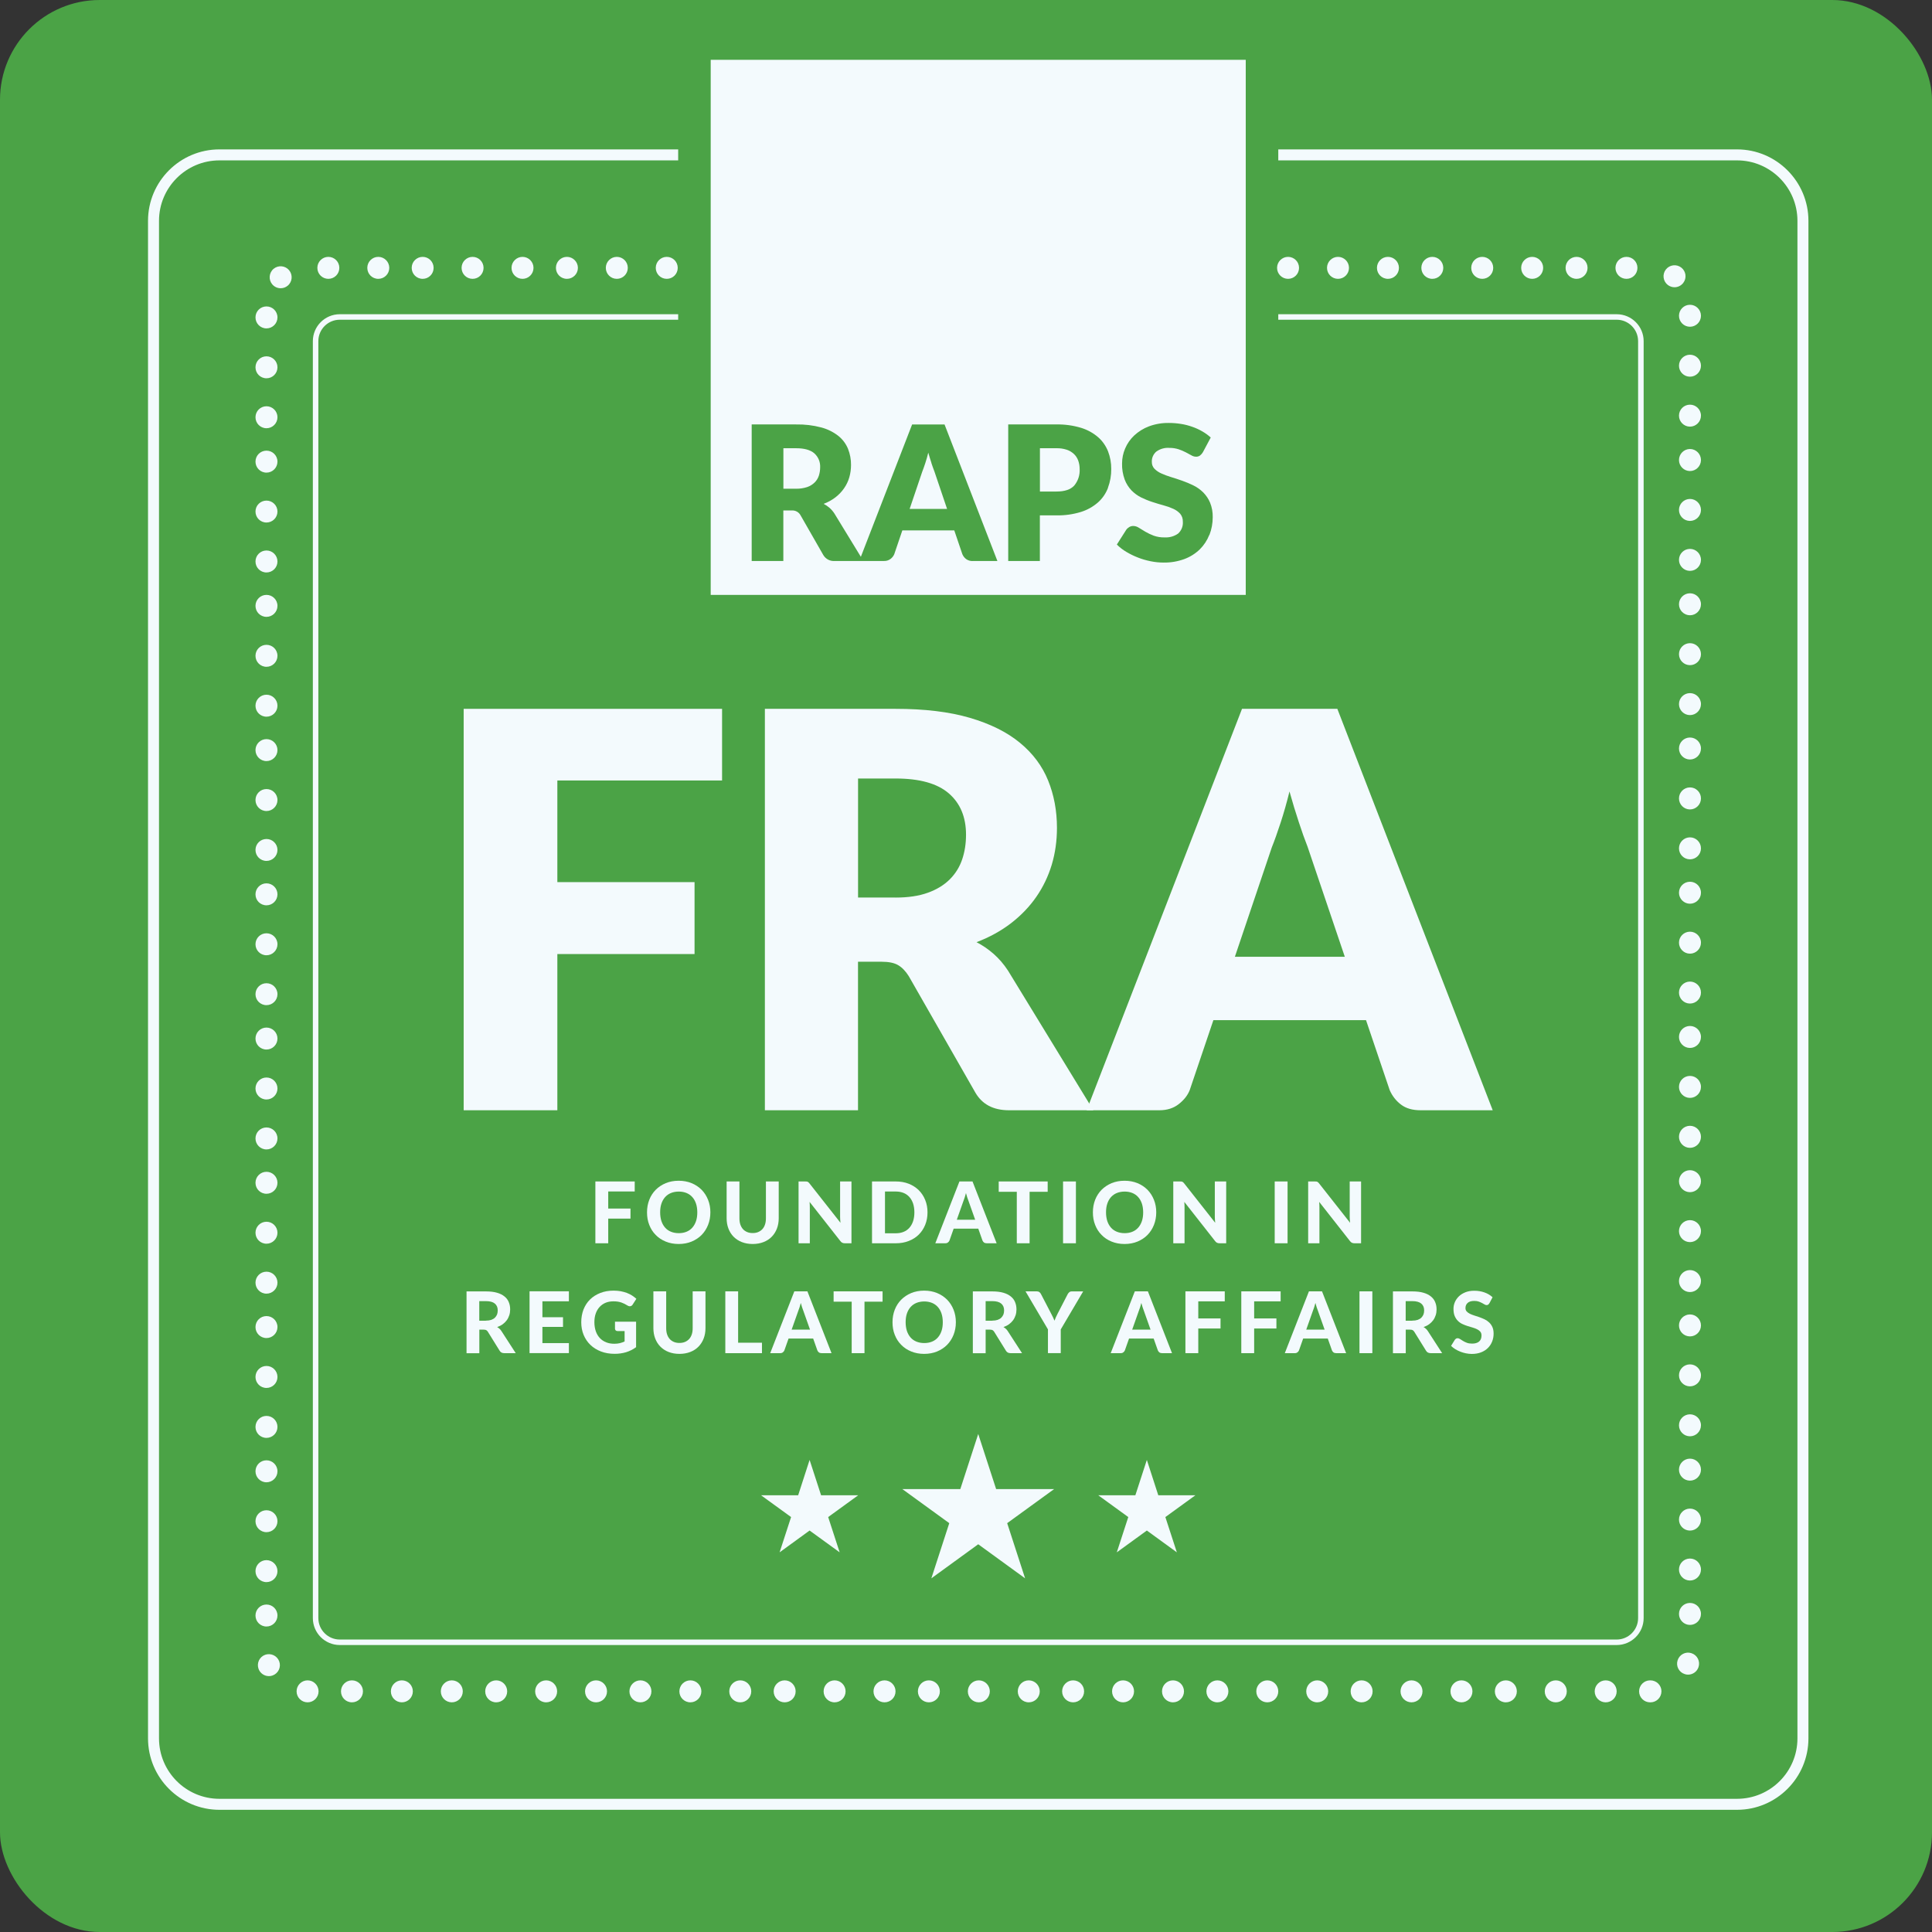 <?xml version="1.0" encoding="UTF-8"?>
<svg id="Layer_1" data-name="Layer 1" xmlns="http://www.w3.org/2000/svg" viewBox="0 0 351.63 351.63">
  <rect x="0" y="0" width="351.63" height="351.63" fill="#333333" stroke="none"/>
  <defs>
    <style>
      .cls-1 {
        fill: #f3fafd;
      }

      .cls-1, .cls-2 {
        stroke-width: 0px;
      }

      .cls-2 {
        fill: #4ba346;
      }
    </style>
  </defs>
  <rect class="cls-2" width="351.63" height="351.63" rx="18.15" ry="18.15"/>
  <g>
    <path class="cls-1" d="M101.44,142.05v18.5h24.97v13.09h-24.97v28.43h-17.05v-73.06h47.03v13.04h-29.99Z"/>
    <path class="cls-1" d="M198.98,202.07h-15.34c-2.84,0-4.88-1.07-6.12-3.21l-12.13-21.21c-.57-.9-1.2-1.56-1.91-1.98-.7-.42-1.7-.63-3.01-.63h-4.31v27.03h-16.95v-73.06h23.77c5.28,0,9.79.54,13.51,1.63,3.73,1.09,6.77,2.6,9.13,4.54,2.36,1.94,4.07,4.23,5.14,6.87,1.07,2.64,1.61,5.52,1.61,8.62,0,2.37-.32,4.61-.95,6.72-.64,2.11-1.57,4.05-2.81,5.84-1.24,1.79-2.77,3.38-4.59,4.79-1.82,1.4-3.92,2.56-6.29,3.46,1.1.57,2.14,1.28,3.11,2.13.97.85,1.84,1.86,2.61,3.03l15.54,25.42ZM162.98,163.36c2.31,0,4.27-.29,5.89-.88,1.62-.58,2.95-1.4,3.99-2.43,1.04-1.04,1.79-2.25,2.26-3.64.47-1.39.7-2.88.7-4.49,0-3.21-1.05-5.72-3.13-7.52-2.09-1.81-5.32-2.71-9.7-2.71h-6.82v21.66h6.82Z"/>
    <path class="cls-1" d="M271.69,202.07h-13.14c-1.47,0-2.66-.34-3.56-1.03-.9-.68-1.59-1.56-2.06-2.63l-4.31-12.74h-27.78l-4.31,12.74c-.37.94-1.03,1.78-1.98,2.53s-2.13,1.13-3.54,1.13h-13.24l28.28-73.06h17.35l28.28,73.06ZM244.76,174.14l-6.77-20.01c-.5-1.27-1.04-2.77-1.6-4.49-.57-1.72-1.14-3.59-1.7-5.59-.5,2.04-1.04,3.93-1.61,5.67-.57,1.74-1.1,3.24-1.61,4.51l-6.72,19.91h20.01Z"/>
  </g>
  <g>
    <path class="cls-1" d="M110.7,216.85v3.11h4.05v1.83h-4.05v4.49h-2.34v-11.25h7.16v1.82h-4.82Z"/>
    <path class="cls-1" d="M129.29,220.65c0,.82-.14,1.58-.42,2.29-.28.7-.67,1.31-1.17,1.82-.5.51-1.11.91-1.82,1.21-.71.29-1.49.44-2.36.44s-1.65-.15-2.36-.44c-.71-.29-1.32-.69-1.82-1.21-.51-.51-.9-1.12-1.17-1.82-.28-.7-.41-1.46-.41-2.29s.14-1.58.41-2.28.67-1.31,1.17-1.82c.51-.51,1.11-.91,1.82-1.21.71-.29,1.49-.44,2.36-.44s1.65.15,2.36.44c.71.29,1.31.7,1.82,1.21.5.51.89,1.12,1.17,1.82s.42,1.46.42,2.27ZM126.91,220.65c0-.59-.08-1.12-.23-1.58-.16-.47-.38-.87-.67-1.19-.29-.33-.65-.58-1.06-.75-.42-.17-.89-.26-1.41-.26s-1,.09-1.42.26c-.42.17-.77.42-1.07.75-.29.33-.52.73-.67,1.19-.16.47-.23,1-.23,1.58s.08,1.13.23,1.59c.16.47.38.86.67,1.19.29.33.65.58,1.07.75.42.17.89.26,1.42.26s1-.09,1.41-.26c.42-.17.77-.42,1.06-.75.29-.33.51-.72.67-1.19.16-.47.23-1,.23-1.59Z"/>
    <path class="cls-1" d="M136.99,224.42c.38,0,.72-.06,1.02-.19s.55-.31.76-.54c.21-.23.36-.51.47-.84.11-.33.16-.7.16-1.12v-6.7h2.33v6.7c0,.68-.11,1.31-.33,1.88-.22.57-.53,1.06-.94,1.48s-.9.74-1.49.97-1.24.35-1.98.35-1.39-.12-1.98-.35c-.59-.23-1.08-.56-1.49-.97s-.72-.91-.94-1.48c-.22-.57-.33-1.2-.33-1.88v-6.7h2.33v6.7c0,.41.05.79.16,1.12.11.33.27.61.47.84s.46.41.76.54c.3.13.64.19,1.02.19Z"/>
    <path class="cls-1" d="M154.97,215.03v11.25h-1.2c-.18,0-.33-.03-.46-.09s-.25-.16-.36-.31l-5.6-7.13c.02.18.03.36.03.54s.01.34.01.49v6.5h-2.05v-11.25h1.22c.1,0,.18,0,.25.01.07,0,.13.03.19.05.06.03.11.07.16.11.05.05.11.11.17.19l5.64,7.16c-.02-.2-.04-.39-.05-.57-.01-.18-.02-.36-.02-.52v-6.43h2.05Z"/>
    <path class="cls-1" d="M168.81,220.65c0,.82-.14,1.58-.42,2.27-.28.69-.67,1.28-1.17,1.78s-1.11.88-1.82,1.16c-.71.28-1.49.42-2.36.42h-4.33v-11.25h4.33c.86,0,1.65.14,2.36.42.71.28,1.31.67,1.82,1.17.5.5.89,1.09,1.17,1.78.28.69.42,1.44.42,2.25ZM166.42,220.65c0-.59-.08-1.12-.23-1.59-.16-.47-.38-.87-.67-1.19-.29-.33-.64-.58-1.06-.75s-.89-.26-1.41-.26h-1.98v7.6h1.98c.53,0,1-.09,1.41-.26.42-.17.77-.42,1.06-.75s.51-.73.67-1.2c.15-.47.23-1,.23-1.6Z"/>
    <path class="cls-1" d="M181.39,226.28h-1.81c-.2,0-.37-.05-.49-.14s-.22-.22-.28-.37l-.76-2.15h-4.48l-.76,2.15c-.05.13-.14.25-.27.35-.13.11-.29.16-.49.16h-1.82l4.39-11.25h2.38l4.39,11.25ZM177.49,222.01l-1.22-3.44c-.07-.18-.15-.39-.23-.64s-.16-.51-.23-.79c-.07.29-.15.56-.23.8-.08.25-.16.46-.23.64l-1.21,3.42h3.34Z"/>
    <path class="cls-1" d="M190.68,216.91h-3.29v9.37h-2.33v-9.37h-3.29v-1.88h8.91v1.88Z"/>
    <path class="cls-1" d="M195.82,226.28h-2.34v-11.25h2.34v11.25Z"/>
    <path class="cls-1" d="M210.44,220.65c0,.82-.14,1.58-.42,2.29-.28.7-.67,1.31-1.17,1.82-.5.51-1.11.91-1.82,1.21-.71.29-1.49.44-2.36.44s-1.65-.15-2.36-.44c-.71-.29-1.32-.69-1.82-1.21-.51-.51-.9-1.12-1.17-1.82-.28-.7-.41-1.46-.41-2.29s.14-1.58.41-2.28.67-1.31,1.17-1.82c.51-.51,1.11-.91,1.82-1.21.71-.29,1.49-.44,2.36-.44s1.65.15,2.36.44c.71.29,1.31.7,1.82,1.21.5.51.89,1.12,1.17,1.82s.42,1.46.42,2.27ZM208.06,220.65c0-.59-.08-1.12-.23-1.58-.16-.47-.38-.87-.67-1.19-.29-.33-.65-.58-1.06-.75-.42-.17-.89-.26-1.41-.26s-1,.09-1.42.26c-.42.17-.77.42-1.07.75-.29.33-.52.73-.67,1.19-.16.47-.23,1-.23,1.58s.08,1.13.23,1.59c.16.47.38.86.67,1.19.29.33.65.58,1.07.75.42.17.89.26,1.42.26s1-.09,1.41-.26c.42-.17.77-.42,1.06-.75.29-.33.51-.72.67-1.19.16-.47.23-1,.23-1.59Z"/>
    <path class="cls-1" d="M223.17,215.03v11.25h-1.2c-.18,0-.33-.03-.46-.09s-.25-.16-.36-.31l-5.6-7.13c.02.18.03.36.03.54s.01.34.01.49v6.5h-2.05v-11.25h1.22c.1,0,.18,0,.25.01.07,0,.13.03.19.05.06.03.11.07.16.11.05.05.11.11.17.19l5.64,7.16c-.02-.2-.04-.39-.05-.57-.01-.18-.02-.36-.02-.52v-6.43h2.05Z"/>
    <path class="cls-1" d="M234.34,226.28h-2.34v-11.25h2.34v11.25Z"/>
    <path class="cls-1" d="M247.72,215.03v11.25h-1.2c-.18,0-.33-.03-.46-.09s-.25-.16-.36-.31l-5.6-7.13c.02.18.03.36.03.54s.01.34.01.49v6.5h-2.05v-11.25h1.22c.1,0,.18,0,.25.01.07,0,.13.03.19.05.06.03.11.07.16.11.05.05.11.11.17.19l5.64,7.16c-.02-.2-.04-.39-.05-.57-.01-.18-.02-.36-.02-.52v-6.43h2.05Z"/>
    <path class="cls-1" d="M93.88,246.28h-2.1c-.39,0-.68-.15-.85-.45l-2.14-3.45c-.09-.13-.18-.23-.29-.29-.11-.06-.26-.09-.47-.09h-.79v4.29h-2.33v-11.25h3.53c.79,0,1.46.08,2.01.24.56.16,1.02.39,1.37.68.36.29.62.63.78,1.04.17.4.25.84.25,1.32,0,.37-.05.72-.16,1.06-.11.33-.26.64-.46.91-.2.27-.45.52-.74.73-.29.21-.63.38-1.01.51.15.08.29.18.42.3.13.12.25.25.35.41l2.62,4.05ZM88.43,240.36c.38,0,.7-.05.98-.14.27-.1.5-.23.67-.4.17-.17.3-.37.39-.59.08-.23.12-.47.12-.74,0-.53-.18-.95-.53-1.24-.35-.29-.89-.44-1.62-.44h-1.21v3.56h1.19Z"/>
    <path class="cls-1" d="M98.72,236.85v2.89h3.75v1.76h-3.75v2.95h4.82v1.82h-7.16v-11.25h7.16v1.82h-4.82Z"/>
    <path class="cls-1" d="M111.91,240.55h3.86v4.64c-.57.42-1.18.72-1.83.92-.65.19-1.33.29-2.06.29-.92,0-1.76-.14-2.51-.43-.75-.29-1.39-.69-1.92-1.2-.53-.51-.94-1.12-1.23-1.82-.29-.7-.43-1.47-.43-2.3s.14-1.61.41-2.32c.28-.7.67-1.31,1.18-1.81.51-.51,1.13-.9,1.86-1.19s1.54-.43,2.44-.43c.46,0,.9.04,1.3.11.4.08.78.18,1.12.31s.65.29.94.47c.28.18.54.38.78.6l-.67,1.04c-.1.17-.24.27-.4.3-.17.04-.35,0-.54-.12-.19-.11-.37-.22-.55-.31-.18-.09-.37-.17-.57-.24-.2-.07-.42-.12-.66-.16s-.51-.05-.82-.05c-.52,0-1,.09-1.42.27-.42.18-.78.44-1.08.77-.3.33-.53.73-.69,1.19s-.24.98-.24,1.56c0,.62.09,1.17.26,1.66s.42.9.74,1.24.7.59,1.15.77c.45.18.94.26,1.49.26.37,0,.7-.04,1-.11s.58-.18.86-.31v-1.89h-1.27c-.15,0-.27-.04-.35-.12s-.13-.18-.13-.31v-1.29Z"/>
    <path class="cls-1" d="M123.66,244.42c.38,0,.72-.06,1.02-.19s.55-.31.76-.54c.21-.23.36-.51.47-.84.11-.33.16-.7.16-1.12v-6.7h2.33v6.7c0,.68-.11,1.31-.33,1.88-.22.57-.53,1.06-.94,1.48s-.9.74-1.49.97-1.24.35-1.98.35-1.39-.12-1.98-.35c-.59-.23-1.08-.56-1.49-.97s-.72-.91-.94-1.48c-.22-.57-.33-1.2-.33-1.88v-6.7h2.33v6.7c0,.41.05.79.16,1.12.11.33.27.61.47.84s.46.41.76.54c.3.13.64.19,1.02.19Z"/>
    <path class="cls-1" d="M138.68,244.39v1.89h-6.67v-11.25h2.33v9.35h4.35Z"/>
    <path class="cls-1" d="M151.34,246.28h-1.81c-.2,0-.37-.05-.49-.14s-.22-.22-.28-.37l-.76-2.15h-4.48l-.76,2.15c-.05.13-.14.25-.27.35-.13.11-.29.16-.49.16h-1.82l4.39-11.25h2.38l4.39,11.25ZM147.43,242.01l-1.22-3.44c-.07-.18-.15-.39-.23-.64s-.16-.51-.23-.79c-.07.29-.15.56-.23.8s-.16.46-.23.64l-1.21,3.42h3.34Z"/>
    <path class="cls-1" d="M160.63,236.91h-3.29v9.37h-2.33v-9.37h-3.29v-1.88h8.91v1.88Z"/>
    <path class="cls-1" d="M173.97,240.65c0,.82-.14,1.58-.42,2.29-.28.7-.67,1.31-1.17,1.82-.5.51-1.11.91-1.82,1.21-.71.29-1.49.44-2.36.44s-1.65-.15-2.36-.44c-.71-.29-1.32-.69-1.82-1.21-.51-.51-.9-1.12-1.17-1.82-.28-.7-.41-1.46-.41-2.29s.14-1.58.41-2.28.67-1.31,1.17-1.82c.51-.51,1.11-.91,1.82-1.21.71-.29,1.49-.44,2.36-.44s1.65.15,2.36.44c.71.29,1.31.7,1.82,1.21.5.51.89,1.12,1.17,1.82s.42,1.46.42,2.27ZM171.59,240.65c0-.59-.08-1.12-.23-1.58-.16-.47-.38-.87-.67-1.19-.29-.33-.65-.58-1.06-.75-.42-.17-.89-.26-1.41-.26s-1,.09-1.42.26c-.42.17-.77.42-1.07.75-.29.33-.52.73-.67,1.19-.16.47-.23,1-.23,1.58s.08,1.13.23,1.59c.16.47.38.86.67,1.19.29.33.65.58,1.07.75.42.17.89.26,1.42.26s1-.09,1.41-.26c.42-.17.77-.42,1.06-.75.29-.33.51-.72.67-1.19.16-.47.23-1,.23-1.59Z"/>
    <path class="cls-1" d="M186.03,246.28h-2.1c-.39,0-.68-.15-.85-.45l-2.14-3.45c-.09-.13-.18-.23-.29-.29-.11-.06-.26-.09-.47-.09h-.79v4.29h-2.33v-11.25h3.53c.79,0,1.46.08,2.01.24.56.16,1.02.39,1.37.68.36.29.62.63.78,1.04.17.4.25.84.25,1.32,0,.37-.05.72-.16,1.06-.11.33-.26.64-.46.91-.2.27-.45.52-.74.73-.29.21-.63.38-1.01.51.15.08.29.18.42.3.13.12.25.25.35.41l2.62,4.05ZM180.59,240.36c.38,0,.7-.05.98-.14.27-.1.5-.23.67-.4.17-.17.3-.37.39-.59.08-.23.12-.47.12-.74,0-.53-.18-.95-.53-1.24-.35-.29-.89-.44-1.62-.44h-1.21v3.56h1.19Z"/>
    <path class="cls-1" d="M193.06,241.95v4.32h-2.33v-4.32l-4.08-6.92h2.05c.2,0,.36.05.48.14.12.1.22.22.29.37l1.84,3.54c.12.24.24.46.34.67s.19.41.27.62c.07-.21.16-.42.25-.62.09-.21.2-.43.32-.66l1.83-3.54c.06-.12.16-.24.28-.35.12-.11.28-.16.48-.16h2.06l-4.08,6.92Z"/>
    <path class="cls-1" d="M213.31,246.28h-1.81c-.2,0-.37-.05-.49-.14s-.22-.22-.28-.37l-.76-2.15h-4.48l-.76,2.15c-.05.13-.14.25-.27.35-.13.11-.29.16-.49.16h-1.82l4.39-11.25h2.38l4.39,11.25ZM209.41,242.01l-1.22-3.44c-.07-.18-.15-.39-.23-.64s-.16-.51-.23-.79c-.07.29-.15.56-.23.8s-.16.46-.23.64l-1.21,3.42h3.34Z"/>
    <path class="cls-1" d="M218.09,236.85v3.11h4.05v1.83h-4.05v4.49h-2.34v-11.25h7.16v1.82h-4.82Z"/>
    <path class="cls-1" d="M228.26,236.85v3.11h4.05v1.83h-4.05v4.49h-2.34v-11.25h7.16v1.82h-4.82Z"/>
    <path class="cls-1" d="M245,246.28h-1.81c-.2,0-.37-.05-.49-.14s-.22-.22-.28-.37l-.76-2.15h-4.48l-.76,2.15c-.05.13-.14.25-.27.35-.13.11-.29.16-.49.16h-1.82l4.39-11.25h2.38l4.39,11.25ZM241.09,242.01l-1.22-3.44c-.07-.18-.15-.39-.23-.64s-.16-.51-.23-.79c-.07.29-.15.56-.23.8s-.16.46-.23.64l-1.21,3.42h3.34Z"/>
    <path class="cls-1" d="M249.77,246.28h-2.34v-11.25h2.34v11.25Z"/>
    <path class="cls-1" d="M262.49,246.28h-2.1c-.39,0-.68-.15-.85-.45l-2.14-3.45c-.09-.13-.18-.23-.29-.29-.11-.06-.26-.09-.47-.09h-.79v4.29h-2.33v-11.25h3.53c.79,0,1.46.08,2.01.24.56.16,1.02.39,1.37.68.36.29.62.63.78,1.04.17.4.25.84.25,1.32,0,.37-.05.72-.16,1.06-.11.33-.26.64-.46.91-.2.27-.45.52-.74.73-.29.21-.63.38-1.01.51.15.08.29.18.42.3.13.12.25.25.35.41l2.62,4.05ZM257.04,240.36c.38,0,.7-.05.98-.14.27-.1.5-.23.67-.4.17-.17.3-.37.39-.59.08-.23.12-.47.12-.74,0-.53-.18-.95-.53-1.24-.35-.29-.89-.44-1.62-.44h-1.21v3.56h1.19Z"/>
    <path class="cls-1" d="M271.07,237.19c-.07.12-.15.21-.22.26-.08.05-.17.08-.29.08s-.24-.04-.37-.12-.29-.17-.46-.26c-.18-.09-.38-.18-.6-.26s-.49-.12-.8-.12c-.54,0-.94.12-1.21.36-.27.24-.4.55-.4.94,0,.25.07.45.22.62.15.16.34.3.58.42.24.12.51.22.82.32.3.09.62.19.94.31s.63.24.94.39c.3.15.58.34.82.57s.43.5.58.83c.15.33.22.73.22,1.2,0,.51-.09.99-.27,1.44-.18.45-.44.84-.77,1.17s-.75.6-1.24.79c-.49.19-1.05.29-1.68.29-.36,0-.71-.04-1.07-.11-.35-.07-.69-.17-1.02-.3-.33-.13-.64-.28-.93-.46-.29-.18-.54-.38-.76-.6l.68-1.1c.06-.08.13-.15.22-.21s.19-.08.29-.08c.14,0,.29.05.44.15.16.1.33.22.54.34.2.12.43.24.7.34.27.1.58.15.96.15.54,0,.96-.12,1.26-.37.3-.25.45-.62.45-1.11,0-.28-.07-.51-.22-.69-.15-.17-.34-.32-.58-.44-.24-.12-.51-.22-.81-.31-.3-.09-.62-.18-.94-.28s-.63-.23-.94-.37c-.31-.14-.58-.34-.81-.57-.24-.24-.43-.53-.58-.88s-.22-.79-.22-1.31c0-.42.08-.82.25-1.22.17-.39.41-.74.73-1.05.32-.31.71-.55,1.18-.74.47-.19,1-.28,1.61-.28.68,0,1.3.1,1.88.31.58.21,1.06.5,1.46.87l-.57,1.09Z"/>
  </g>
  <g>
    <polygon class="cls-1" points="178.04 260.99 181.3 271.02 191.85 271.02 183.31 277.22 186.57 287.26 178.04 281.06 169.51 287.26 172.77 277.22 164.23 271.02 174.78 271.02 178.04 260.99"/>
    <g>
      <polygon class="cls-1" points="208.73 265.71 210.81 272.14 217.57 272.14 212.1 276.11 214.19 282.53 208.73 278.56 203.26 282.53 205.35 276.11 199.88 272.14 206.64 272.14 208.73 265.71"/>
      <polygon class="cls-1" points="147.35 265.71 149.44 272.14 156.2 272.14 150.73 276.11 152.82 282.53 147.35 278.56 141.89 282.53 143.98 276.11 138.51 272.14 145.27 272.14 147.35 265.71"/>
    </g>
  </g>
  <path class="cls-1" d="M294.24,57.19h-61.59v1h61.59c2.15,0,3.9,1.75,3.9,3.9v232.41c0,2.15-1.75,3.9-3.9,3.9H61.84c-2.15,0-3.9-1.75-3.9-3.9V62.09c0-2.15,1.75-3.9,3.9-3.9h61.59v-1h-61.59c-2.7,0-4.9,2.2-4.9,4.9v232.41c0,2.7,2.2,4.9,4.9,4.9h232.41c2.7,0,4.9-2.2,4.9-4.9V62.09c0-2.7-2.2-4.9-4.9-4.9Z"/>
  <g>
    <path class="cls-1" d="M148.2,82.5c.73.65,1.12,1.59,1.07,2.56,0,.52-.08,1.03-.24,1.53-.16.47-.42.89-.77,1.23-.38.37-.85.66-1.36.83-.65.21-1.32.31-2,.3h-2.32v-7.37h2.32c1.49,0,2.59.31,3.3.92Z"/>
    <path class="cls-1" d="M195.46,82.63c-.38-.35-.82-.62-1.31-.78-.61-.19-1.25-.29-1.88-.27h-3v7.88h3c1.5,0,2.58-.36,3.24-1.08.7-.84,1.05-1.91.99-3,0-.53-.08-1.05-.26-1.55-.16-.45-.43-.87-.78-1.2Z"/>
    <path class="cls-1" d="M169.53,84.28c-.19-.59-.39-1.22-.58-1.9-.17.69-.35,1.34-.55,1.93-.19.59-.38,1.1-.55,1.54l-2.29,6.77h6.81s-2.3-6.8-2.3-6.8c-.17-.43-.35-.94-.55-1.53Z"/>
    <path class="cls-1" d="M129.35,10.89v97.38h97.38V10.89h-97.38ZM177.06,102.11c-.43.02-.86-.1-1.21-.35-.31-.23-.55-.54-.7-.9l-1.47-4.33h-9.45l-1.47,4.33c-.14.34-.38.64-.67.86-.34.26-.77.4-1.2.38h-8.97c-.85.07-1.65-.36-2.08-1.09l-4.13-7.21c-.32-.61-.98-.96-1.67-.89h-1.47v9.19h-5.76v-24.85h8.08c1.55-.03,3.1.15,4.6.55,1.13.3,2.18.82,3.1,1.54.77.62,1.37,1.42,1.75,2.34.37.93.56,1.93.55,2.93,0,.77-.1,1.54-.32,2.29-.21.71-.53,1.38-.96,1.99-.43.62-.96,1.17-1.56,1.63-.65.5-1.37.89-2.14,1.18.38.2.74.44,1.06.72.34.3.64.65.89,1.03l4.82,7.89,9.33-24.09h5.9l9.62,24.85h-4.47ZM201.66,88.79c-.39,1.02-1.01,1.93-1.83,2.66-.91.79-1.97,1.38-3.11,1.73-1.44.44-2.95.65-4.46.62h-3v8.3h-5.76v-24.85h8.76c1.53-.03,3.05.18,4.51.62,1.14.35,2.2.93,3.1,1.71.8.7,1.41,1.59,1.8,2.57.39,1.02.59,2.11.58,3.21.01,1.16-.19,2.32-.6,3.41ZM220.09,97.37c-.39.98-.98,1.88-1.73,2.62-.8.77-1.75,1.37-2.8,1.76-1.21.44-2.49.66-3.78.64-.79,0-1.58-.08-2.36-.24-.79-.16-1.57-.38-2.32-.68-.73-.28-1.44-.63-2.11-1.03-.63-.37-1.21-.82-1.72-1.33l1.71-2.69c.14-.2.33-.36.54-.49.22-.13.47-.2.72-.2.37,0,.73.12,1.03.32.35.22.74.45,1.18.72.48.28.99.52,1.51.72.65.23,1.33.34,2.01.32.87.05,1.73-.19,2.44-.69.62-.55.94-1.36.87-2.19.02-.51-.15-1.02-.48-1.42-.35-.39-.78-.69-1.25-.9-.57-.26-1.16-.47-1.77-.63-.66-.18-1.34-.38-2.03-.61-.7-.22-1.37-.5-2.03-.82-.66-.32-1.25-.76-1.77-1.28-.54-.57-.97-1.24-1.25-1.98-.34-.94-.51-1.93-.48-2.93,0-.94.19-1.87.56-2.73.38-.9.94-1.7,1.65-2.37.78-.72,1.69-1.29,2.68-1.66,1.16-.43,2.39-.64,3.63-.62.75,0,1.49.06,2.23.18.7.11,1.39.29,2.06.53.63.22,1.24.5,1.82.84.54.31,1.05.68,1.51,1.1l-1.43,2.68c-.14.24-.32.44-.54.61-.21.14-.47.22-.72.2-.3,0-.59-.1-.84-.25-.3-.16-.64-.35-1.02-.55-.42-.22-.86-.4-1.3-.55-.54-.17-1.1-.26-1.67-.25-.86-.07-1.72.18-2.41.69-.53.47-.83,1.16-.79,1.87-.01.46.16.91.48,1.24.36.36.79.65,1.25.85.58.26,1.17.48,1.77.66.66.2,1.34.42,2.04.67.7.25,1.38.53,2.04.86.66.32,1.25.75,1.77,1.26.53.54.96,1.17,1.25,1.87.34.84.5,1.74.48,2.65,0,1.1-.2,2.2-.6,3.22Z"/>
  </g>
  <path class="cls-1" d="M316.14,27.19h-83.49v2h83.49c6.07,0,11,4.93,11,11v276.2c0,6.07-4.93,11-11,11H39.94c-6.07,0-11-4.93-11-11V40.19c0-6.07,4.93-11,11-11h83.49v-2H39.94c-7.17,0-13,5.83-13,13v276.2c0,7.17,5.83,13,13,13h276.2c7.17,0,13-5.83,13-13V40.19c0-7.17-5.83-13-13-13Z"/>
  <path class="cls-1" d="M300.35,309.83h-.03c-1.1,0-2-.89-2-2h0c0-1.1.9-2,2-2h.05c1.11,0,2.01.88,2.02,1.98h0c0,1.11-.88,2.01-1.98,2.02h-.06ZM290.24,307.83c0-1.1.9-2,2-2h0c1.11,0,2,.9,2,2h0c0,1.11-.89,2-2,2h0c-1.1,0-2-.89-2-2ZM281.15,307.83c0-1.1.9-2,2.01-2h0c1.1,0,2,.9,2,2h0c0,1.11-.9,2-2,2h0c-1.11,0-2.01-.89-2.01-2ZM272.07,307.83c0-1.1.89-2,2-2h0c1.1,0,2,.9,2,2h0c0,1.11-.9,2-2,2h0c-1.11,0-2-.89-2-2ZM263.99,307.83c0-1.1.9-2,2-2h0c1.1,0,2,.9,2,2h0c0,1.11-.9,2-2,2h0c-1.1,0-2-.89-2-2ZM254.9,307.83c0-1.1.9-2,2-2h0c1.11,0,2,.9,2,2h0c0,1.11-.89,2-2,2h0c-1.1,0-2-.89-2-2ZM245.82,307.83c0-1.1.89-2,2-2h0c1.1,0,2,.9,2,2h0c0,1.11-.9,2-2,2h0c-1.11,0-2-.89-2-2ZM237.74,307.83c0-1.1.89-2,2-2h0c1.1,0,2,.9,2,2h0c0,1.11-.9,2-2,2h0c-1.11,0-2-.89-2-2ZM228.65,307.83c0-1.1.9-2,2-2h0c1.11,0,2,.9,2,2h0c0,1.11-.89,2-2,2h0c-1.1,0-2-.89-2-2ZM219.57,307.83c0-1.1.89-2,2-2h0c1.1,0,2,.9,2,2h0c0,1.11-.9,2-2,2h0c-1.11,0-2-.89-2-2ZM211.49,307.83c0-1.1.89-2,2-2h0c1.1,0,2,.9,2,2h0c0,1.11-.9,2-2,2h0c-1.11,0-2-.89-2-2ZM202.4,307.83c0-1.1.9-2,2-2h0c1.11,0,2,.9,2,2h0c0,1.11-.89,2-2,2h0c-1.1,0-2-.89-2-2ZM193.31,307.83c0-1.1.9-2,2-2h0c1.11,0,2,.9,2,2h0c0,1.11-.89,2-2,2h0c-1.1,0-2-.89-2-2ZM185.24,307.83c0-1.1.89-2,2-2h0c1.1,0,2,.9,2,2h0c0,1.11-.9,2-2,2h0c-1.11,0-2-.89-2-2ZM176.15,307.83c0-1.1.9-2,2-2h0c1.1,0,2,.9,2,2h0c0,1.11-.9,2-2,2h0c-1.1,0-2-.89-2-2ZM167.06,307.83c0-1.1.9-2,2-2h0c1.11,0,2,.9,2,2h0c0,1.11-.89,2-2,2h0c-1.1,0-2-.89-2-2ZM158.98,307.83c0-1.1.9-2,2.01-2h0c1.1,0,2,.9,2,2h0c0,1.11-.9,2-2,2h0c-1.11,0-2.01-.89-2.01-2ZM149.9,307.83c0-1.1.89-2,2-2h0c1.1,0,2,.9,2,2h0c0,1.11-.9,2-2,2h0c-1.11,0-2-.89-2-2ZM140.81,307.83c0-1.1.9-2,2-2h0c1.11,0,2,.9,2,2h0c0,1.11-.89,2-2,2h0c-1.1,0-2-.89-2-2ZM132.73,307.83c0-1.1.9-2,2-2h0c1.11,0,2,.9,2,2h0c0,1.11-.89,2-2,2h0c-1.1,0-2-.89-2-2ZM123.65,307.83c0-1.1.89-2,2-2h0c1.1,0,2,.9,2,2h0c0,1.11-.9,2-2,2h0c-1.11,0-2-.89-2-2ZM114.56,307.83c0-1.1.9-2,2-2h0c1.1,0,2,.9,2,2h0c0,1.11-.9,2-2,2h0c-1.1,0-2-.89-2-2ZM106.48,307.83c0-1.1.9-2,2-2h0c1.11,0,2,.9,2,2h0c0,1.11-.89,2-2,2h0c-1.1,0-2-.89-2-2ZM97.4,307.83c0-1.1.89-2,2-2h0c1.1,0,2,.9,2,2h0c0,1.11-.9,2-2,2h0c-1.11,0-2-.89-2-2ZM88.31,307.83c0-1.1.89-2,2-2h0c1.1,0,2,.9,2,2h0c0,1.11-.9,2-2,2h0c-1.11,0-2-.89-2-2ZM80.23,307.83c0-1.1.9-2,2-2h0c1.11,0,2,.9,2,2h0c0,1.11-.89,2-2,2h0c-1.1,0-2-.89-2-2ZM71.14,307.83c0-1.1.9-2,2-2h0c1.11,0,2,.9,2,2h0c0,1.11-.89,2-2,2h0c-1.1,0-2-.89-2-2ZM62.06,307.83c0-1.1.89-2,2-2h0c1.1,0,2,.9,2,2h0c0,1.11-.9,2-2,2h0c-1.11,0-2-.89-2-2ZM53.98,307.83c0-1.1.9-2,2-2h0c1.1,0,2,.9,2,2h0c0,1.11-.9,2-2,2h0c-1.1,0-2-.89-2-2ZM47.06,303.75c-.38-1.04.15-2.19,1.19-2.57h0c1.04-.37,2.19.16,2.57,1.2h0c.38,1.03-.16,2.18-1.2,2.56h0c-.22.09-.45.12-.68.12h0c-.82,0-1.58-.5-1.88-1.31ZM306.63,304.69c-1.06-.33-1.64-1.46-1.3-2.51h0c.34-1.06,1.46-1.64,2.51-1.3h0c1.06.34,1.64,1.46,1.3,2.52h0c-.27.85-1.06,1.39-1.9,1.39h0c-.21,0-.41-.03-.61-.1ZM46.5,294.03c0-1.11.89-2,2-2h0c1.1,0,2,.89,2,2h0c0,1.1-.9,2-2,2h0c-1.11,0-2-.9-2-2ZM305.58,293.74c0-1.11.9-2,2-2h0c1.1,0,2,.89,2,2h0c0,1.1-.9,2-2,2h0c-1.1,0-2-.9-2-2ZM46.5,285.95c0-1.1.89-2,2-2h0c1.1,0,2,.9,2,2h0c0,1.11-.9,2-2,2h0c-1.11,0-2-.89-2-2ZM305.58,285.66c0-1.11.9-2,2-2h0c1.1,0,2,.89,2,2h0c0,1.1-.9,2-2,2h0c-1.1,0-2-.9-2-2ZM46.5,276.86c0-1.1.89-1.99,2-1.99h0c1.1,0,2,.89,2,1.99h0c0,1.11-.9,2-2,2h0c-1.11,0-2-.89-2-2ZM305.58,276.57c0-1.1.9-2,2-2h0c1.1,0,2,.9,2,2h0c0,1.11-.9,2-2,2h0c-1.1,0-2-.89-2-2ZM46.5,267.78c0-1.11.89-2,2-2h0c1.1,0,2,.89,2,2h0c0,1.1-.9,2-2,2h0c-1.11,0-2-.9-2-2ZM305.58,267.48c0-1.1.9-2,2-2h0c1.1,0,2,.9,2,2h0c0,1.11-.9,2-2,2h0c-1.1,0-2-.89-2-2ZM46.5,259.7c0-1.1.89-2,2-2h0c1.1,0,2,.9,2,2h0c0,1.11-.9,2-2,2h0c-1.11,0-2-.89-2-2ZM305.58,259.41c0-1.11.9-2,2-2h0c1.1,0,2,.89,2,2h0c0,1.1-.9,2-2,2h0c-1.1,0-2-.9-2-2ZM46.5,250.61c0-1.1.89-2,2-2h0c1.1,0,2,.9,2,2h0c0,1.11-.9,2-2,2h0c-1.11,0-2-.89-2-2ZM305.58,250.32c0-1.11.9-2,2-2h0c1.1,0,2,.89,2,2h0c0,1.1-.9,2-2,2h0c-1.1,0-2-.9-2-2ZM46.5,241.53c0-1.11.89-2,2-2h0c1.1,0,2,.89,2,2h0c0,1.1-.9,2-2,2h0c-1.11,0-2-.9-2-2ZM305.58,241.23c0-1.1.9-2,2-2h0c1.1,0,2,.9,2,2h0c0,1.11-.9,2-2,2h0c-1.1,0-2-.89-2-2ZM46.5,233.45c0-1.1.89-2,2-2h0c1.1,0,2,.9,2,2h0c0,1.1-.9,2-2,2h0c-1.11,0-2-.9-2-2ZM305.58,233.16c0-1.11.9-2,2-2h0c1.1,0,2,.89,2,2h0c0,1.1-.9,2-2,2h0c-1.1,0-2-.9-2-2ZM46.5,224.36c0-1.1.89-2,2-2h0c1.1,0,2,.9,2,2h0c0,1.11-.9,2-2,2h0c-1.11,0-2-.89-2-2ZM305.58,224.07c0-1.11.9-2,2-2h0c1.1,0,2,.89,2,2h0c0,1.1-.9,2-2,2h0c-1.1,0-2-.9-2-2ZM46.5,215.27c0-1.1.89-2,2-2h0c1.1,0,2,.9,2,2h0c0,1.11-.9,2-2,2h0c-1.11,0-2-.89-2-2ZM305.58,214.98c0-1.1.9-2,2-2h0c1.1,0,2,.9,2,2h0c0,1.11-.9,2-2,2h0c-1.1,0-2-.89-2-2ZM46.5,207.2c0-1.11.89-2,2-2h0c1.1,0,2,.89,2,2h0c0,1.1-.9,2-2,2h0c-1.11,0-2-.9-2-2ZM305.58,206.9c0-1.1.9-2,2-2h0c1.1,0,2,.9,2,2h0c0,1.11-.9,2.01-2,2.01h0c-1.1,0-2-.9-2-2.01ZM46.5,198.11c0-1.1.89-2,2-2h0c1.1,0,2,.9,2,2h0c0,1.1-.9,2-2,2h0c-1.11,0-2-.9-2-2ZM305.58,197.82c0-1.11.9-2,2-2h0c1.1,0,2,.89,2,2h0c0,1.1-.9,2-2,2h0c-1.1,0-2-.9-2-2ZM46.5,189.02c0-1.1.89-2,2-2h0c1.1,0,2,.9,2,2h0c0,1.11-.9,2-2,2h0c-1.11,0-2-.89-2-2ZM305.58,188.73c0-1.11.9-2,2-2h0c1.1,0,2,.89,2,2h0c0,1.1-.9,2-2,2h0c-1.1,0-2-.9-2-2ZM46.5,180.95c0-1.11.89-2,2-2h0c1.1,0,2,.89,2,2h0c0,1.1-.9,1.99-2,1.99h0c-1.11,0-2-.89-2-1.99ZM305.58,180.65c0-1.1.9-2,2-2h0c1.1,0,2,.9,2,2h0c0,1.11-.9,2-2,2h0c-1.1,0-2-.89-2-2ZM46.5,171.86c0-1.11.89-2,2-2h0c1.1,0,2,.89,2,2h0c0,1.1-.9,2-2,2h0c-1.11,0-2-.9-2-2ZM305.58,171.57c0-1.11.9-2,2-2h0c1.1,0,2,.89,2,2h0c0,1.1-.9,2-2,2h0c-1.1,0-2-.9-2-2ZM46.5,162.77c0-1.1.89-2,2-2h0c1.1,0,2,.9,2,2h0c0,1.11-.9,2-2,2h0c-1.11,0-2-.89-2-2ZM305.58,162.48c0-1.11.9-2,2-2h0c1.1,0,2,.89,2,2h0c0,1.1-.9,2-2,2h0c-1.1,0-2-.9-2-2ZM46.5,154.69c0-1.1.89-1.99,2-1.99h0c1.1,0,2,.89,2,1.99h0c0,1.11-.9,2-2,2h0c-1.11,0-2-.89-2-2ZM305.58,154.4c0-1.1.9-2,2-2h0c1.1,0,2,.9,2,2h0c0,1.11-.9,2-2,2h0c-1.1,0-2-.89-2-2ZM46.5,145.61c0-1.11.89-2,2-2h0c1.1,0,2,.89,2,2h0c0,1.1-.9,2-2,2h0c-1.11,0-2-.9-2-2ZM305.58,145.31c0-1.1.9-2,2-2h0c1.1,0,2,.9,2,2h0c0,1.11-.9,2.01-2,2.01h0c-1.1,0-2-.9-2-2.01ZM46.5,136.52c0-1.1.89-2,2-2h0c1.1,0,2,.9,2,2h0c0,1.1-.9,2-2,2h0c-1.11,0-2-.9-2-2ZM305.58,136.23c0-1.11.9-2,2-2h0c1.1,0,2,.89,2,2h0c0,1.1-.9,2-2,2h0c-1.1,0-2-.9-2-2ZM46.5,128.44c0-1.1.89-2,2-2h0c1.1,0,2,.9,2,2h0c0,1.11-.9,2-2,2h0c-1.11,0-2-.89-2-2ZM305.58,128.15c0-1.11.9-2,2-2h0c1.1,0,2,.89,2,2h0c0,1.1-.9,2-2,2h0c-1.1,0-2-.9-2-2ZM46.5,119.36c0-1.11.89-2,2-2h0c1.1,0,2,.89,2,2h0c0,1.1-.9,2-2,2h0c-1.11,0-2-.9-2-2ZM305.58,119.06c0-1.1.9-2,2-2h0c1.1,0,2,.9,2,2h0c0,1.11-.9,2-2,2h0c-1.1,0-2-.89-2-2ZM46.5,110.27c0-1.11.89-2,2-2h0c1.1,0,2,.89,2,2h0c0,1.1-.9,2-2,2h0c-1.11,0-2-.9-2-2ZM305.58,109.98c0-1.11.9-2,2-2h0c1.1,0,2,.89,2,2h0c0,1.1-.9,2-2,2h0c-1.1,0-2-.9-2-2ZM46.5,102.19c0-1.1.89-2,2-2h0c1.1,0,2,.9,2,2h0c0,1.11-.9,2-2,2h0c-1.11,0-2-.89-2-2ZM305.58,101.9c0-1.11.9-2,2-2h0c1.1,0,2,.89,2,2h0c0,1.1-.9,2-2,2h0c-1.1,0-2-.9-2-2ZM46.5,93.1c0-1.1.89-1.99,2-1.99h0c1.1,0,2,.89,2,1.99h0c0,1.11-.9,2-2,2h0c-1.11,0-2-.89-2-2ZM305.58,92.81c0-1.1.9-2,2-2h0c1.1,0,2,.9,2,2h0c0,1.11-.9,2-2,2h0c-1.1,0-2-.89-2-2ZM46.5,84.02c0-1.11.89-2,2-2h0c1.1,0,2,.89,2,2h0c0,1.1-.9,2-2,2h0c-1.11,0-2-.9-2-2ZM305.58,83.73c0-1.11.9-2.01,2-2.01h0c1.1,0,2,.9,2,2.01h0c0,1.1-.9,2-2,2h0c-1.1,0-2-.9-2-2ZM46.5,75.94c0-1.1.89-2,2-2h0c1.1,0,2,.9,2,2h0c0,1.1-.9,2-2,2h0c-1.11,0-2-.9-2-2ZM305.58,75.65c0-1.11.9-2,2-2h0c1.1,0,2,.89,2,2h0c0,1.1-.9,2-2,2h0c-1.1,0-2-.9-2-2ZM46.5,66.85c0-1.1.89-2,2-2h0c1.1,0,2,.9,2,2h0c0,1.11-.9,2-2,2h0c-1.11,0-2-.89-2-2ZM305.58,66.56c0-1.1.9-2,2-2h0c1.1,0,2,.9,2,2h0c0,1.1-.9,2-2,2h0c-1.1,0-2-.9-2-2ZM46.5,57.77c0-1.11.89-2,2-2h0c1.1,0,2,.89,2,2h0c0,1.1-.9,2-2,2h0c-1.11,0-2-.9-2-2ZM305.58,57.47c0-1.1.9-2,2-2h0c1.1,0,2,.9,2,2h0c0,1.11-.9,2-2,2h0c-1.1,0-2-.89-2-2ZM49.55,51.75c-.71-.84-.6-2.11.24-2.82h0c.85-.71,2.11-.6,2.82.24h0c.71.85.61,2.11-.24,2.82h0c-.38.32-.83.47-1.29.47h0c-.57,0-1.13-.24-1.53-.71ZM303.54,51.86c-.87-.68-1.03-1.94-.35-2.81h0c.68-.87,1.93-1.03,2.81-.35h0c.87.67,1.03,1.93.35,2.8h0c-.4.51-.99.78-1.58.78h0c-.43,0-.86-.14-1.23-.42ZM294.02,48.75c0-1.1.9-2,2-2h0c1.11,0,2,.9,2,2h0c0,1.11-.89,2-2,2h0c-1.1,0-2-.89-2-2ZM284.94,48.75c0-1.1.89-2,2-2h0c1.1,0,2,.9,2,2h0c0,1.11-.9,2-2,2h0c-1.11,0-2-.89-2-2ZM276.86,48.75c0-1.1.9-2,2-2h0c1.1,0,2,.9,2,2h0c0,1.11-.9,2-2,2h0c-1.1,0-2-.89-2-2ZM267.77,48.75c0-1.1.9-2,2-2h0c1.11,0,2,.9,2,2h0c0,1.11-.89,2-2,2h0c-1.1,0-2-.89-2-2ZM258.69,48.75c0-1.1.89-2,2-2h0c1.1,0,1.99.9,1.99,2h0c0,1.11-.89,2-1.99,2h0c-1.11,0-2-.89-2-2ZM250.61,48.75c0-1.1.89-2,2-2h0c1.1,0,2,.9,2,2h0c0,1.11-.9,2-2,2h0c-1.11,0-2-.89-2-2ZM241.52,48.75c0-1.1.9-2,2-2h0c1.11,0,2,.9,2,2h0c0,1.11-.89,2-2,2h0c-1.1,0-2-.89-2-2ZM232.43,48.75c0-1.1.9-2,2-2h0c1.11,0,2,.9,2,2h0c0,1.11-.89,2-2,2h0c-1.1,0-2-.89-2-2ZM119.35,48.75c0-1.1.9-2,2-2h0c1.11,0,2,.9,2,2h0c0,1.11-.89,2-2,2h0c-1.1,0-2-.89-2-2ZM110.26,48.75c0-1.1.9-2,2-2h0c1.11,0,2,.9,2,2h0c0,1.11-.89,2-2,2h0c-1.1,0-2-.89-2-2ZM101.18,48.75c0-1.1.89-2,2-2h0c1.1,0,2,.9,2,2h0c0,1.11-.9,2-2,2h0c-1.11,0-2-.89-2-2ZM93.1,48.75c0-1.1.9-2,2-2h0c1.1,0,2,.9,2,2h0c0,1.11-.9,2-2,2h0c-1.1,0-2-.89-2-2ZM84.01,48.75c0-1.1.9-2,2-2h0c1.11,0,2,.9,2,2h0c0,1.11-.89,2-2,2h0c-1.1,0-2-.89-2-2ZM74.93,48.75c0-1.1.89-2,2-2h0c1.1,0,1.99.9,1.99,2h0c0,1.11-.89,2-1.99,2h0c-1.11,0-2-.89-2-2ZM66.85,48.75c0-1.1.89-2,2-2h0c1.1,0,2,.9,2,2h0c0,1.11-.9,2-2,2h0c-1.11,0-2-.89-2-2ZM57.76,48.75c0-1.1.9-2,2-2h0c1.11,0,2,.9,2,2h0c0,1.11-.89,2-2,2h0c-1.1,0-2-.89-2-2Z"/>
</svg>